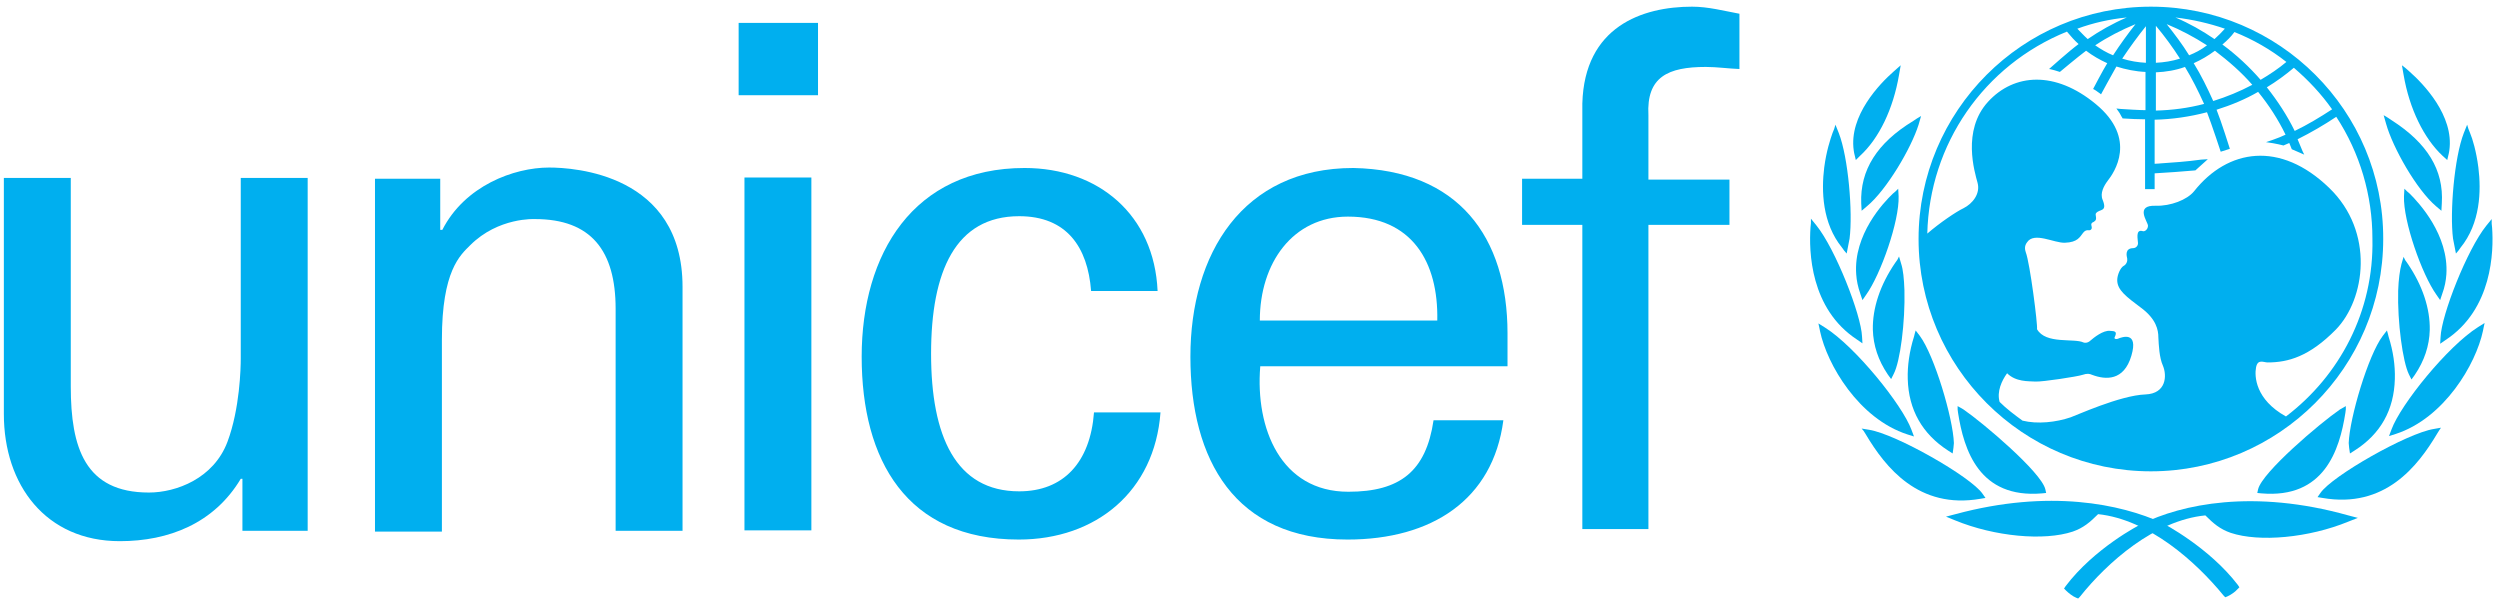 <?xml version="1.0" encoding="UTF-8"?> <svg xmlns="http://www.w3.org/2000/svg" width="319" height="77" viewBox="0 0 319 77" fill="none"><path fill-rule="evenodd" clip-rule="evenodd" d="M274.454 0.852C258.067 0.852 244.809 14.163 244.809 30.496C244.809 46.83 258.12 60.141 274.454 60.141C290.788 60.141 304.098 46.83 304.098 30.496C304.151 14.162 290.84 0.852 274.454 0.852ZM297.575 13.95C296.037 14.958 294.446 15.913 292.803 16.708C291.848 14.746 290.628 12.89 289.249 11.14C290.469 10.397 291.636 9.549 292.697 8.647C294.553 10.238 296.197 11.988 297.575 13.95ZM285.113 4.087C287.499 5.041 289.727 6.314 291.742 7.905C290.735 8.753 289.621 9.496 288.454 10.185C287.022 8.541 285.378 7.003 283.575 5.677C284.159 5.2 284.689 4.67 285.113 4.087ZM287.393 10.822C285.802 11.67 284.106 12.36 282.408 12.89C281.666 11.246 280.871 9.602 279.916 8.064C280.871 7.639 281.772 7.109 282.621 6.473C284.371 7.799 286.015 9.23 287.393 10.822ZM283.893 3.662C283.469 4.139 283.045 4.564 282.568 4.988C281.03 3.927 279.333 2.973 277.583 2.23C279.81 2.496 281.878 2.973 283.893 3.662ZM281.613 5.783C280.923 6.314 280.128 6.738 279.332 7.056C278.484 5.677 277.477 4.352 276.469 3.079C278.272 3.821 279.969 4.723 281.613 5.783ZM275.09 3.291C276.204 4.617 277.211 5.996 278.166 7.481C277.158 7.799 276.151 7.958 275.09 8.011V3.291ZM275.09 9.23C276.363 9.177 277.636 8.966 278.802 8.541C279.704 10.026 280.499 11.617 281.242 13.261C279.227 13.791 277.159 14.057 275.09 14.11V9.23ZM273.817 3.344V8.011C272.81 7.958 271.802 7.799 270.794 7.481C271.749 6.049 272.757 4.67 273.817 3.344ZM269.628 7.056C268.832 6.738 268.037 6.261 267.347 5.783C268.938 4.723 270.688 3.821 272.491 3.079C271.484 4.352 270.529 5.677 269.628 7.056ZM271.378 2.23C269.628 2.973 267.931 3.928 266.393 4.988C265.915 4.564 265.491 4.087 265.067 3.662C267.082 2.92 269.204 2.443 271.378 2.23ZM291.689 53.141C287.765 50.967 287.659 47.997 287.871 46.883C288.083 45.769 288.826 46.247 289.356 46.247C291.954 46.247 294.659 45.504 298.053 42.057C301.818 38.186 303.038 29.595 297.204 23.974C290.947 17.928 284.265 18.988 279.969 24.398C279.068 25.512 276.946 26.307 275.09 26.254C272.333 26.148 274.083 28.322 274.083 28.799C274.083 29.277 273.658 29.595 273.393 29.489C272.438 29.224 272.81 30.603 272.81 31.027C272.81 31.451 272.438 31.663 272.226 31.663C271.06 31.663 271.378 32.724 271.431 32.989C271.484 33.254 271.378 33.731 270.954 33.943C270.583 34.155 270.158 35.057 270.158 35.746C270.158 37.019 271.325 37.867 273.234 39.3C275.143 40.731 275.408 42.111 275.408 43.065C275.461 44.02 275.514 45.611 275.992 46.671C276.522 47.944 276.416 50.224 273.764 50.33C270.529 50.436 264.749 53.088 264.219 53.247C262.362 53.883 259.976 54.149 258.067 53.671C257.059 52.929 256.052 52.187 255.15 51.285C254.779 49.959 255.415 48.58 256.105 47.626C257.219 48.739 258.809 48.633 259.711 48.687C260.613 48.739 265.067 48.05 265.704 47.838C266.34 47.626 266.605 47.679 266.976 47.838C268.674 48.474 271.007 48.633 271.961 45.399C272.916 42.163 270.689 43.065 270.37 43.171C270.105 43.33 269.681 43.277 269.84 43.012C270.265 42.163 269.628 42.27 269.257 42.217C268.355 42.111 267.135 43.118 266.764 43.436C266.393 43.808 265.969 43.755 265.863 43.702C264.643 43.118 261.037 43.966 259.923 42.004C260.029 41.474 259.022 33.572 258.491 32.194C258.385 31.875 258.279 31.398 258.651 30.921C259.552 29.542 262.098 31.027 263.476 30.974C265.12 30.921 265.385 30.231 265.81 29.701C266.234 29.171 266.552 29.489 266.764 29.329C267.082 29.118 266.765 28.746 266.87 28.534C266.976 28.322 267.082 28.428 267.348 28.163C267.613 27.898 267.295 27.367 267.454 27.208C267.878 26.625 268.938 27.102 268.302 25.511C267.931 24.663 268.461 23.708 268.938 23.072C269.734 22.064 272.81 17.715 267.401 13.261C262.257 9.018 257.006 9.337 253.666 12.996C250.325 16.655 251.968 21.958 252.34 23.337C252.711 24.716 251.704 25.989 250.537 26.572C249.635 26.996 247.514 28.428 245.923 29.807C246.188 18.405 253.135 8.329 263.742 4.033C264.219 4.617 264.696 5.147 265.227 5.624C264.06 6.473 261.461 8.806 261.461 8.806C261.461 8.806 261.833 8.859 262.151 8.965C262.363 9.018 262.84 9.177 262.84 9.177C262.84 9.177 265.12 7.268 266.181 6.473C267.029 7.109 267.931 7.639 268.886 8.064C268.355 8.912 267.082 11.352 267.082 11.352C267.082 11.352 267.401 11.511 267.666 11.723C267.931 11.882 268.09 12.041 268.09 12.041C268.09 12.041 269.522 9.39 270.052 8.488C271.219 8.859 272.492 9.124 273.765 9.177V14.057C273.075 14.057 271.272 13.95 270.529 13.897L270.052 13.844L270.317 14.216C270.529 14.481 270.636 14.799 270.795 15.011L270.848 15.117H270.954C271.484 15.17 273.128 15.223 273.711 15.223V24.132H274.931V22.117C276.734 22.011 278.272 21.905 280.075 21.746H280.128L281.719 20.314L280.87 20.367C278.961 20.632 277.264 20.738 275.727 20.845C275.727 20.845 275.196 20.898 274.931 20.898V15.276C277.158 15.223 279.386 14.905 281.613 14.322C282.197 15.806 283.363 19.36 283.363 19.36L284.53 18.988C284.53 18.988 283.416 15.435 282.833 14.003C284.689 13.42 286.492 12.677 288.136 11.723C289.515 13.42 290.682 15.223 291.636 17.185C290.788 17.609 289.144 18.14 289.144 18.14C290.417 18.299 291.371 18.564 291.371 18.564C291.371 18.564 291.849 18.352 292.113 18.246C292.22 18.511 292.432 19.041 292.432 19.041L294.023 19.731L293.811 19.306C293.811 19.306 293.28 18.034 293.174 17.768C294.871 16.92 296.516 15.966 298.107 14.905C301.129 19.518 302.72 24.928 302.72 30.443C302.932 39.724 298.53 47.944 291.689 53.141Z" fill="#00AFEF"></path><path fill-rule="evenodd" clip-rule="evenodd" d="M242.105 8.702L241.628 9.126C239.877 10.664 235.9 14.748 236.537 19.202L236.59 19.521L236.802 20.422L237.332 19.892C239.771 17.664 241.575 13.899 242.317 9.551L242.529 8.331L242.105 8.702Z" fill="#00AFEF"></path><path fill-rule="evenodd" clip-rule="evenodd" d="M234.044 16.442L233.832 16.972C233.566 17.715 233.036 19.306 232.771 21.373C232.4 24.343 232.506 28.48 235.051 31.609L235.317 31.98L235.635 32.352L236.006 30.442C236.431 27.101 235.847 20.101 234.627 16.972L234.203 15.911L234.044 16.442Z" fill="#00AFEF"></path><path fill-rule="evenodd" clip-rule="evenodd" d="M231.073 28.485L231.021 29.016C230.808 32.039 230.967 39.41 236.96 43.334L237.649 43.812L237.597 42.963C237.49 40.152 234.202 31.773 231.763 28.75L231.074 27.902L231.073 28.485Z" fill="#00AFEF"></path><path fill-rule="evenodd" clip-rule="evenodd" d="M232.133 41.746L232.239 42.276C233.14 46.519 237.171 53.413 243.375 55.428L244.224 55.694L243.905 54.845C242.739 51.663 236.746 44.239 232.875 41.799L232.027 41.269L232.133 41.746Z" fill="#00AFEF"></path><path fill-rule="evenodd" clip-rule="evenodd" d="M244.598 15.12L244.121 15.438C239.507 18.249 237.333 21.696 237.492 25.939L237.545 26.893L238.234 26.31C240.727 24.242 243.855 18.939 244.81 15.916L245.129 14.802L244.598 15.12Z" fill="#00AFEF"></path><path fill-rule="evenodd" clip-rule="evenodd" d="M241.892 24.4L241.52 24.718C240.354 25.832 236.482 29.916 236.853 35.007C236.906 35.802 237.065 36.598 237.384 37.499L237.649 38.294L238.126 37.605C239.982 35.007 242.369 28.218 242.263 25.037L242.21 24.082L241.892 24.4Z" fill="#00AFEF"></path><path fill-rule="evenodd" clip-rule="evenodd" d="M242.104 33.15L241.839 33.521C239.877 36.385 238.922 39.354 238.975 42.059C239.028 44.074 239.665 45.983 240.884 47.787L241.308 48.37L241.627 47.733C242.475 46.142 243.112 41.051 243.006 37.021C242.953 35.589 242.846 34.423 242.581 33.627L242.316 32.726L242.104 33.15Z" fill="#00AFEF"></path><path fill-rule="evenodd" clip-rule="evenodd" d="M244.332 42.536L244.225 42.961C243.642 44.817 243.377 46.673 243.43 48.37C243.536 52.294 245.286 55.37 248.574 57.491L249.158 57.863L249.263 57.12L249.317 56.537C249.21 53.355 246.824 45.348 244.968 42.855L244.438 42.166L244.332 42.536Z" fill="#00AFEF"></path><path fill-rule="evenodd" clip-rule="evenodd" d="M237.809 55L238.074 55.424C240.567 59.614 244.809 65.023 252.711 63.644L253.347 63.538L252.976 63.008C251.491 60.833 241.892 55.371 238.498 54.841L237.544 54.682L237.809 55Z" fill="#00AFEF"></path><path fill-rule="evenodd" clip-rule="evenodd" d="M249.527 65.605L248.308 65.923L249.474 66.4C254.512 68.468 260.823 69.052 264.482 67.832C265.861 67.355 266.71 66.612 267.717 65.605C274.187 66.294 280.18 71.65 283.733 75.999L283.945 76.211L284.21 76.105C284.581 75.946 285.218 75.522 285.482 75.204L285.748 74.938L285.535 74.62C281.876 69.847 276.096 66.824 275.884 66.719C270.634 64.332 261.512 62.37 249.527 65.605Z" fill="#00AFEF"></path><path fill-rule="evenodd" clip-rule="evenodd" d="M249.793 52.243L249.847 52.667C250.589 57.44 252.551 63.644 260.559 62.955L261.089 62.902L260.983 62.425C260.453 60.25 253.081 53.992 250.536 52.243L249.793 51.818V52.243Z" fill="#00AFEF"></path><path fill-rule="evenodd" clip-rule="evenodd" d="M306.487 8.331L306.699 9.55C307.441 13.899 309.297 17.664 311.684 19.892L312.267 20.422L312.48 19.52L312.533 19.202C313.169 14.748 309.192 10.664 307.441 9.126L306.964 8.702L306.487 8.331Z" fill="#00AFEF"></path><path fill-rule="evenodd" clip-rule="evenodd" d="M314.808 15.911L314.384 16.972C313.164 20.101 312.581 27.101 313.006 30.442L313.377 32.351L313.695 31.98L313.96 31.609C316.506 28.48 316.612 24.343 316.24 21.373C315.975 19.305 315.498 17.714 315.18 16.972L314.968 16.442L314.808 15.911Z" fill="#00AFEF"></path><path fill-rule="evenodd" clip-rule="evenodd" d="M317.94 27.953L317.25 28.802C314.811 31.825 311.523 40.203 311.417 43.014L311.364 43.863L312.053 43.386C318.046 39.461 318.205 32.037 317.993 29.067L317.94 28.537V27.953Z" fill="#00AFEF"></path><path fill-rule="evenodd" clip-rule="evenodd" d="M317.038 41.215L316.19 41.745C312.318 44.185 306.325 51.609 305.159 54.791L304.84 55.64L305.689 55.374C311.894 53.359 315.924 46.465 316.826 42.223L316.932 41.692L317.038 41.215Z" fill="#00AFEF"></path><path fill-rule="evenodd" clip-rule="evenodd" d="M304.152 14.697L304.47 15.811C305.318 18.834 308.341 24.19 310.834 26.311L311.523 26.895L311.576 25.94C311.841 21.698 309.72 18.251 305.16 15.334L304.682 15.015L304.152 14.697Z" fill="#00AFEF"></path><path fill-rule="evenodd" clip-rule="evenodd" d="M306.801 24.082L306.748 25.036C306.642 28.218 309.028 35.007 310.885 37.605L311.362 38.294L311.627 37.499C311.945 36.65 312.104 35.802 312.157 35.007C312.476 29.969 308.657 25.885 307.49 24.718L307.119 24.4L306.801 24.082Z" fill="#00AFEF"></path><path fill-rule="evenodd" clip-rule="evenodd" d="M306.696 32.776L306.431 33.678C306.219 34.474 306.06 35.64 306.007 37.072C305.901 41.103 306.59 46.194 307.385 47.784L307.704 48.421L308.128 47.837C309.348 46.034 309.984 44.125 310.037 42.11C310.09 39.405 309.136 36.436 307.174 33.572L306.908 33.2L306.696 32.776Z" fill="#00AFEF"></path><path fill-rule="evenodd" clip-rule="evenodd" d="M304.574 42.166L304.044 42.855C302.188 45.294 299.801 53.355 299.695 56.537L299.748 57.12L299.855 57.863L300.438 57.491C303.779 55.37 305.476 52.294 305.582 48.37C305.635 46.62 305.37 44.817 304.786 42.961L304.68 42.536L304.574 42.166Z" fill="#00AFEF"></path><path fill-rule="evenodd" clip-rule="evenodd" d="M311.467 54.575L310.566 54.735C307.172 55.265 297.573 60.727 296.088 62.902L295.717 63.432L296.353 63.538C304.308 64.917 308.498 59.507 310.99 55.318L311.255 54.894L311.467 54.575Z" fill="#00AFEF"></path><path fill-rule="evenodd" clip-rule="evenodd" d="M273.235 66.878C272.97 66.984 267.242 69.954 263.583 74.78L263.371 75.098L263.636 75.364C263.901 75.629 264.485 76.106 264.909 76.265L265.174 76.371L265.386 76.159C268.886 71.758 274.932 66.401 281.402 65.765C282.409 66.773 283.258 67.515 284.637 67.992C288.296 69.212 294.607 68.629 299.645 66.56L300.864 66.083L299.645 65.765C287.554 62.37 278.379 64.333 273.235 66.878Z" fill="#00AFEF"></path><path fill-rule="evenodd" clip-rule="evenodd" d="M299.326 51.818L298.583 52.243C296.038 53.992 288.666 60.25 288.136 62.424L288.03 62.902L288.56 62.955C296.568 63.644 298.53 57.439 299.273 52.667L299.326 52.242V51.818Z" fill="#00AFEF"></path><path fill-rule="evenodd" clip-rule="evenodd" d="M94.25 2.922H104.379V12.15H94.25V2.922ZM103.531 22.65V67.674H94.993V22.65H103.531Z" fill="#00AFEF"></path><path fill-rule="evenodd" clip-rule="evenodd" d="M30.72 22.703H39.259V67.727H30.933V61.098H30.72C27.326 66.772 21.546 69.053 15.288 69.053C5.849 69.053 0.492 61.894 0.492 52.825V22.703H9.031V49.325C9.031 57.121 10.834 62.848 19.001 62.848C22.501 62.848 27.273 61.045 29.024 56.378C30.615 52.136 30.72 46.886 30.72 45.772V22.703Z" fill="#00AFEF"></path><path fill-rule="evenodd" clip-rule="evenodd" d="M56.44 29.333C59.303 23.712 65.561 21.378 70.069 21.378C73.197 21.378 87.092 22.174 87.092 36.599V67.728H78.554V39.409C78.554 31.985 75.425 27.954 68.265 27.954C68.265 27.954 63.598 27.69 59.992 31.295C58.72 32.568 56.386 34.531 56.386 43.334V67.834L47.848 67.835V22.81H56.174V29.333H56.44Z" fill="#00AFEF"></path><path fill-rule="evenodd" clip-rule="evenodd" d="M139.224 37.133C138.799 31.512 136.095 27.587 130.049 27.587C121.935 27.587 118.806 34.587 118.806 45.141C118.806 55.641 121.935 62.694 130.049 62.694C135.67 62.694 139.118 59.035 139.595 52.618H148.08C147.337 62.694 139.86 68.846 129.996 68.846C115.677 68.846 109.95 58.717 109.95 45.512C109.95 32.413 116.526 21.436 130.739 21.436C140.178 21.436 147.285 27.428 147.709 37.133H139.224Z" fill="#00AFEF"></path><path fill-rule="evenodd" clip-rule="evenodd" d="M160.806 46.785C160.169 54.633 163.404 62.747 172.048 62.747C178.624 62.747 181.965 60.149 182.92 53.626H191.829C190.503 63.808 182.654 68.846 171.942 68.846C157.57 68.846 151.896 58.717 151.896 45.512C151.896 32.413 158.525 21.436 172.685 21.436C186.049 21.701 192.359 30.186 192.359 42.542V46.732H160.806V46.785ZM183.397 40.899C183.556 33.421 180.162 27.64 171.995 27.64C164.942 27.64 160.753 33.58 160.753 40.899H183.397Z" fill="#00AFEF"></path><path fill-rule="evenodd" clip-rule="evenodd" d="M201.906 67.513V28.693H194.217V22.807H201.906V13.208C202.171 3.397 209.542 0.852 215.907 0.852C217.975 0.852 219.937 1.382 221.952 1.753V8.806C220.521 8.753 219.088 8.541 217.656 8.541C212.831 8.541 210.073 9.814 210.338 14.693V22.913H220.679V28.693H210.338V67.513H201.906Z" fill="#00AFEF"></path></svg> 